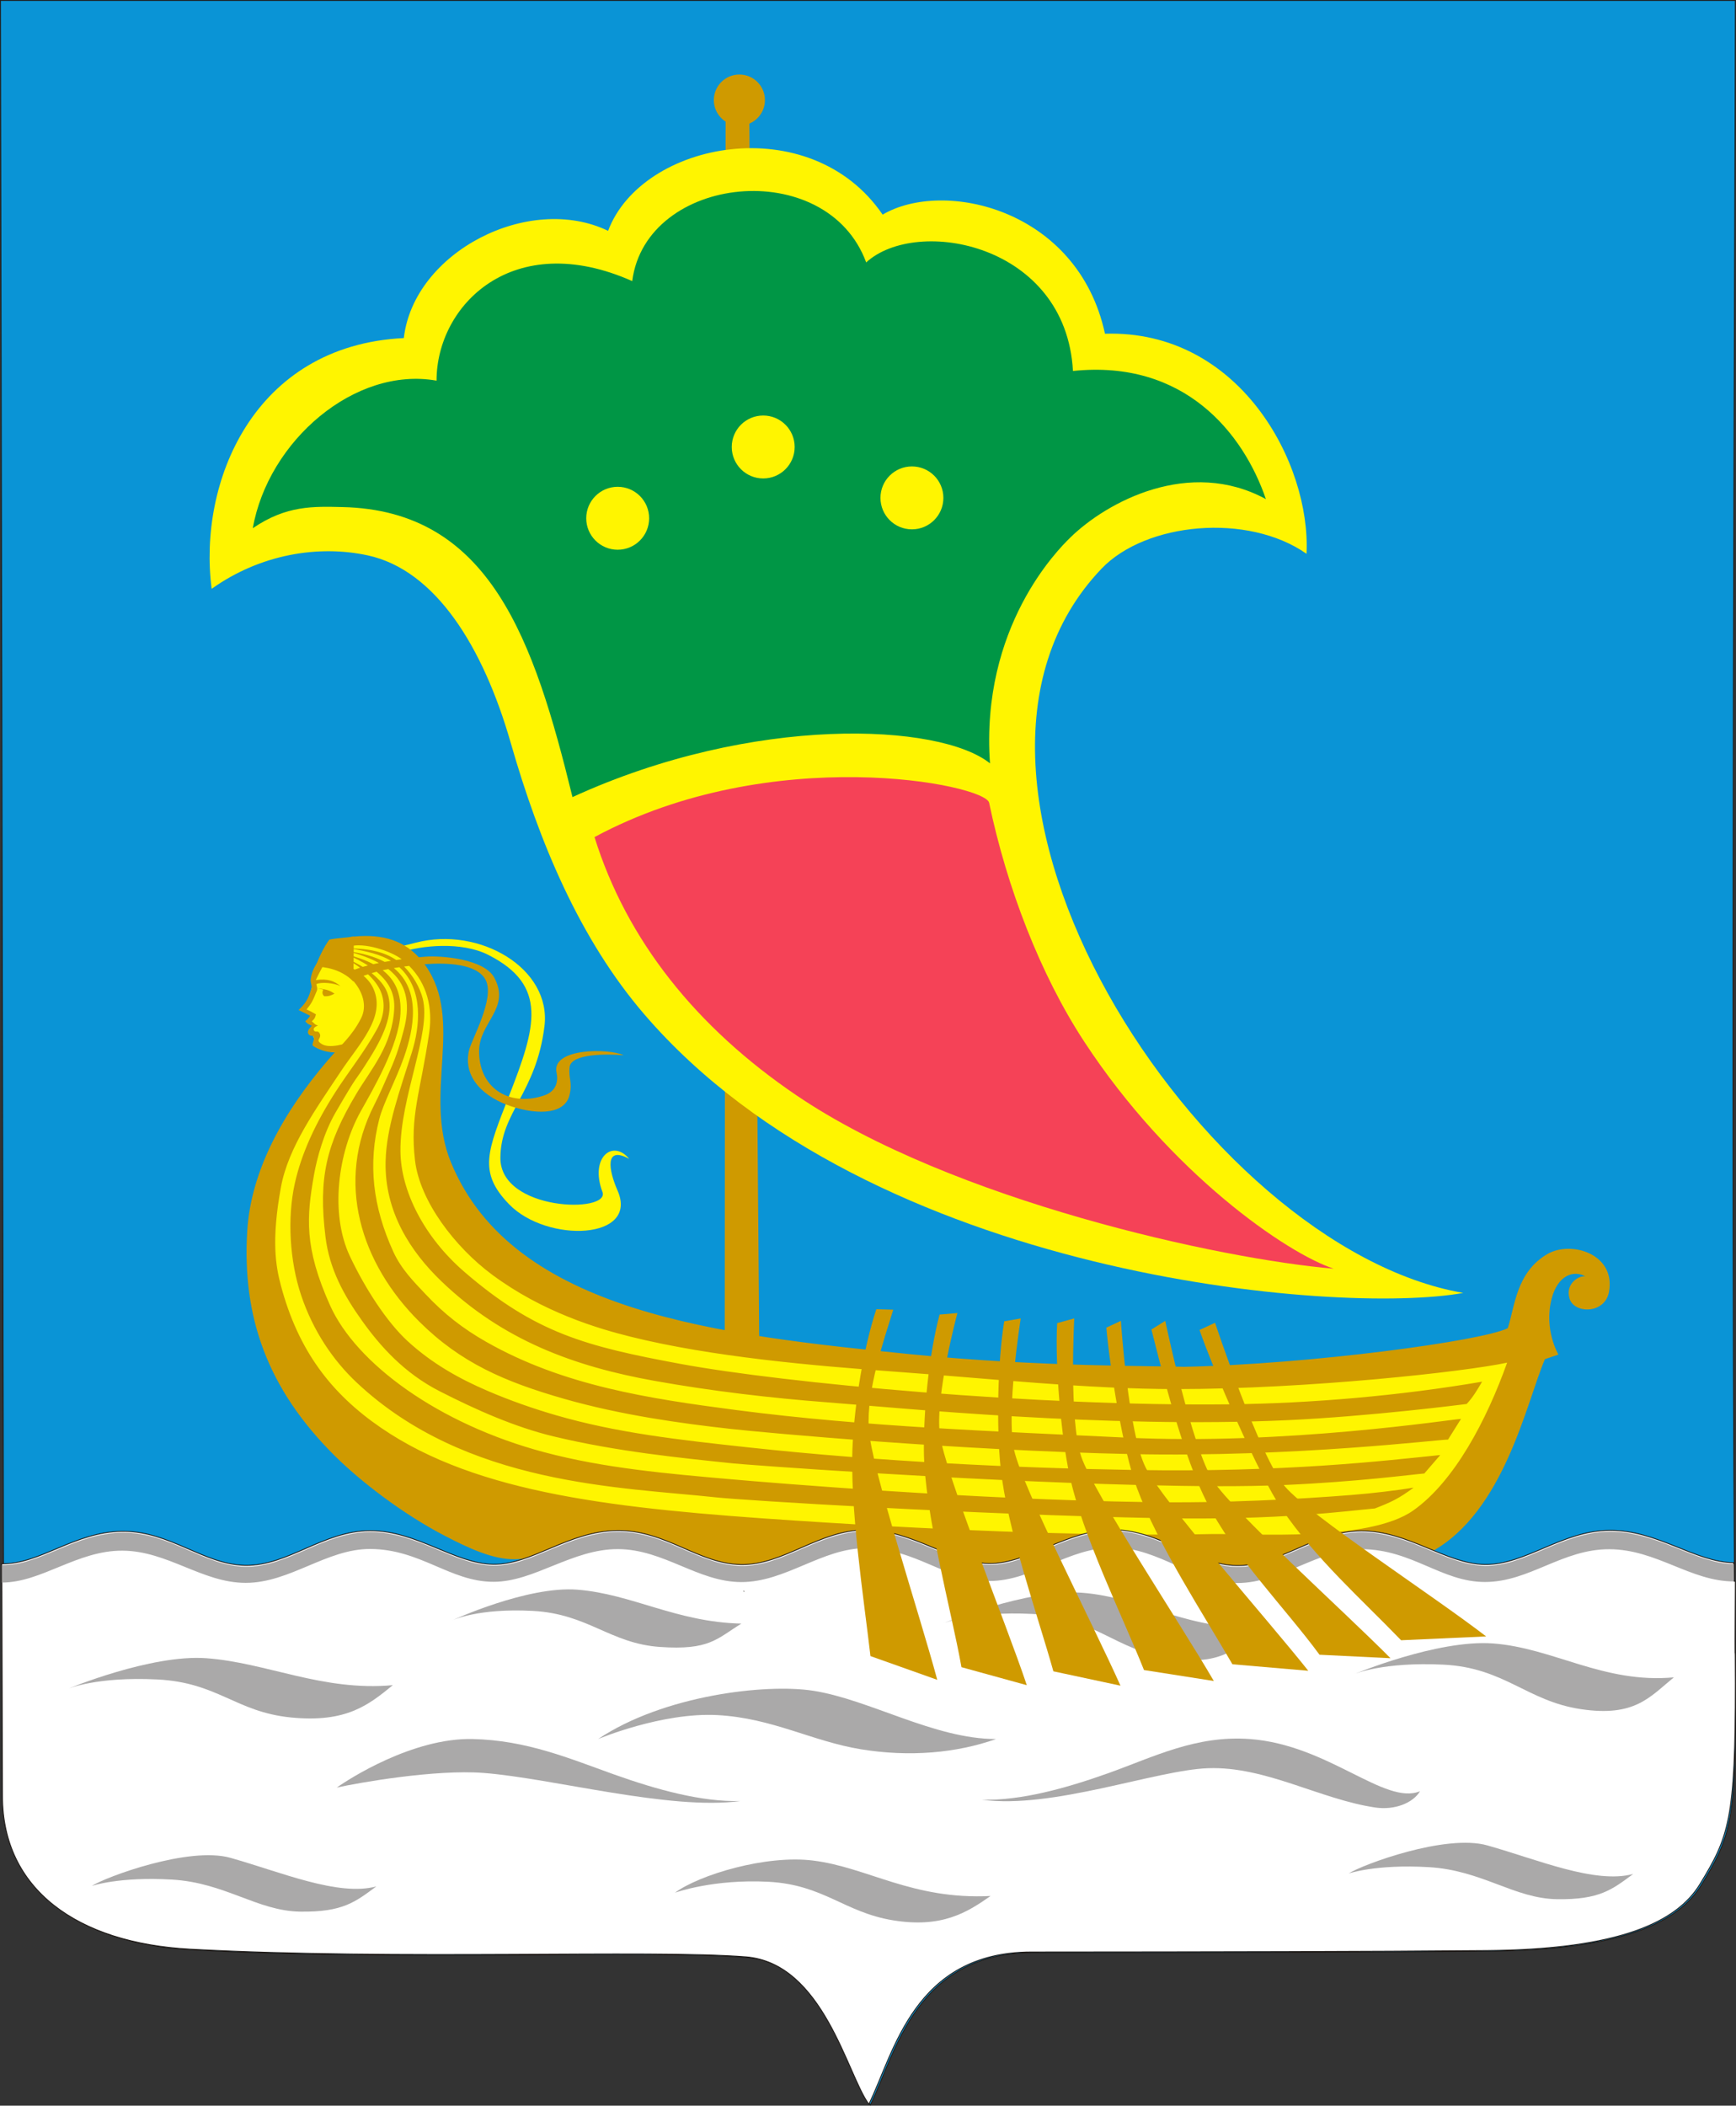 <?xml version="1.0" encoding="UTF-8"?>
<!DOCTYPE svg PUBLIC "-//W3C//DTD SVG 1.1//EN" "http://www.w3.org/Graphics/SVG/1.1/DTD/svg11.dtd">
<!-- Creator: CorelDRAW -->
<svg xmlns="http://www.w3.org/2000/svg" xml:space="preserve" width="150.659mm" height="182.692mm" style="shape-rendering:geometricPrecision; text-rendering:geometricPrecision; image-rendering:optimizeQuality; fill-rule:evenodd; clip-rule:evenodd"
viewBox="0 0 152.754 185.232"
 xmlns:xlink="http://www.w3.org/1999/xlink">
 <rect x="0" y="0" width="152.754" height="185.232" fill="#333333" stroke="none"/>
 <defs>
  <style type="text/css">
   <![CDATA[
    .str0 {stroke:#1F1A17;stroke-width:0.077}
    .fil6 {fill:#AAA9A9}
    .fil1 {fill:#FFF500}
    .fil5 {fill:white}
    .fil2 {fill:#CF9A00}
    .fil3 {fill:#009645}
    .fil0 {fill:#0A94D6}
    .fil4 {fill:#F54257}
   ]]>
  </style>
 </defs>
 <g id="Слой_x0020_1">
  <path class="fil0 str0" d="M0.039 0.039l152.66 0c0,12.267 -0.471,103.308 0.001,148.103 0.126,12 -0.436,13.475 -2.984,17.656 -2.034,3.339 -7.074,5.744 -18.729,5.846 -10.776,0.094 -23.602,0.115 -40.089,0.126 -10.36,0.006 -12.103,8.897 -14.313,13.389 -1.901,-2.562 -3.994,-12.434 -10.845,-12.963 -8.614,-0.666 -30.47,0.316 -48.861,-0.673 -10.014,-0.538 -16.531,-5.308 -16.531,-13.467l-0.309 -158.017z"/>
  <path class="fil1" d="M32.725 83.584c1.965,-0.226 1.964,-0.165 3.857,-0.658 5.611,-1.462 11.964,2.26 11.325,7.366 -0.736,5.881 -3.848,7.53 -3.877,11.553 -0.034,4.715 9.69,4.903 8.98,3.007 -1.136,-3.034 0.911,-4.667 2.352,-2.909 -2.203,-1.208 -1.798,1.024 -1.024,2.782 1.916,4.352 -6.215,4.647 -9.543,1.211 -2.758,-2.847 -1.894,-4.691 0.014,-9.581 2.337,-5.989 3.468,-9.668 -1.856,-12.362 -2.339,-1.184 -5.895,-0.837 -7.742,-0.198 -2.02,0.698 -2.487,-0.211 -2.487,-0.211z"/>
  <polygon class="fil2" points="63.849,9.668 65.924,9.236 66.875,126.475 63.763,126.821 "/>
  <circle class="fil2" cx="65.06" cy="8.804" r="2.248"/>
  <polygon class="fil1" points="29.782,82.707 33.888,83.022 36.695,84.986 38.239,88.215 37.677,102.39 45.116,111.794 53.294,115.393 64.204,117.969 96.626,121.057 127.082,119.934 134.1,118.11 130.608,126.257 126.57,132.025 122.591,135.373 88.906,136.356 48.344,133.689 28.975,125.969 22.66,109.829 25.607,98.32 30.239,92.425 27.853,92.004 27.433,90.796 27.561,90.212 27.36,89.896 27.505,89.368 26.87,88.776 27.94,85.19 "/>
  <path class="fil2" d="M28.601 83.835c-0.517,0.564 -1.139,1.287 -1.264,2.323 -0.035,0.293 0.142,0.545 0.06,0.817 -0.307,1.02 -0.565,1.316 -1.121,1.875l1.006 0.499c0,0 -0.08,0.213 -0.421,0.478 0.188,0.278 0.373,0.295 0.58,0.409 -0.157,0.157 -0.474,0.474 -0.295,0.727 0.174,0.247 0.364,0.068 0.449,0.244 0.125,0.258 -0.218,0.686 -0.043,0.802 1.022,0.682 2.399,0.684 2.776,0.359l0.978 -0.842c-1.655,0.562 -2.707,0.694 -3.222,0.132 -0.201,-0.22 0.245,-0.388 0.03,-0.771 -0.155,-0.276 -0.333,-0.032 -0.477,-0.223 -0.146,-0.193 0.116,-0.37 0.34,-0.449 -0.287,-0.085 -0.278,-0.158 -0.541,-0.374 0.299,-0.256 0.301,-0.394 0.364,-0.611 -0.231,-0.132 -0.401,-0.241 -0.827,-0.434 0.482,-0.579 0.57,-0.814 0.912,-1.653 0.064,-0.156 0.007,-0.323 -0.047,-0.572 0.419,-0.208 1.573,-0.105 2.113,0.173 -0.484,-0.414 -1.092,-0.69 -2.166,-0.53 0.276,-0.571 0.839,-1.721 1.249,-2.178l-0.434 -0.201z"/>
  <path class="fil1" d="M114.965 48.715c-5.172,-3.62 -14.139,-2.77 -18.038,1.309 -17.871,18.7 8.749,59.728 31.824,63.711 -10.823,1.986 -52.064,-1.286 -72.033,-24.479 -5.719,-6.642 -9.277,-15.196 -11.777,-23.908 -2.433,-8.478 -6.634,-15.203 -12.579,-16.492 -4.338,-0.94 -9.464,-0.107 -13.737,2.942 -1.217,-9.302 3.624,-21.404 16.908,-22.06 0.877,-7.578 11.027,-12.782 17.976,-9.431 2.957,-7.899 17.779,-10.757 24.156,-1.426 5.331,-3.156 17.186,-0.543 19.564,10.476 11.822,-0.37 18.124,11.374 17.735,19.359z"/>
  <path class="fil3" d="M50.374 70.119c-3.385,-13.824 -7.254,-25.224 -20.241,-25.514 -2.549,-0.057 -4.927,-0.164 -7.889,1.861 1.356,-7.685 8.989,-14.258 16.17,-12.981 -0.007,-6.634 6.719,-13.421 17.216,-8.758 1.212,-9.393 17.113,-11.053 20.587,-1.643 4.447,-4.077 17.584,-1.657 18.194,9.55 9.831,-1.028 15.003,5.5 16.978,11.272 -6.716,-3.651 -13.971,0.21 -17.223,3.392 -1.033,1.011 -7.897,7.833 -7.055,19.853 -4.398,-3.54 -20.817,-4.329 -36.739,2.968z"/>
  <path class="fil4" d="M52.312 73.637c15.6,-8.399 34.382,-4.652 34.723,-3.019 1.559,7.463 4.507,15.114 8.356,20.995 7.609,11.626 17.891,18.669 21.966,19.989 -9.869,-0.821 -33.589,-5.971 -47.278,-15.25 -8.775,-5.948 -14.934,-13.621 -17.767,-22.715z"/>
  <circle class="fil1" cx="54.351" cy="45.591" r="2.768"/>
  <circle class="fil1" cx="67.156" cy="39.32" r="2.768"/>
  <circle class="fil1" cx="80.242" cy="43.798" r="2.768"/>
  <path class="fil2" d="M27.911 86.932c0,0 0.295,0.054 0.544,0.119 -0.102,0.156 -0.138,0.407 0.075,0.584 0,0 0.22,0.014 0.412,-0.028 0.204,-0.045 0.378,-0.142 0.492,-0.193 -0.143,-0.107 -0.398,-0.261 -0.658,-0.332 -0.406,-0.11 -0.863,-0.15 -0.863,-0.15z"/>
  <path class="fil2" d="M30.709 83.418c1.607,0.252 2.8,0.563 3.697,1.103 -0.186,0.03 -0.372,0.062 -0.558,0.095 -0.86,-0.461 -1.991,-0.785 -3.354,-0.957 1.111,0.273 2.075,0.629 2.849,1.053 -0.167,0.033 -0.332,0.068 -0.494,0.104 -0.677,-0.36 -1.479,-0.639 -2.384,-0.871 0.753,0.321 1.383,0.648 1.91,0.984 -0.158,0.04 -0.311,0.082 -0.458,0.125 -0.696,-0.431 -1.488,-0.793 -2.282,-1.049 0.658,0.243 1.389,0.635 2.048,1.121 -0.168,0.054 -0.327,0.11 -0.472,0.168 -0.336,-0.204 -0.723,-0.411 -1.169,-0.638 -0.502,-0.254 -0.703,-0.425 -1.71,-0.519l-0.545 0.88c-0.03,0.056 0.56,-0.271 1.299,-0.057 0.667,0.192 1.337,0.624 1.869,1.184 0.001,0.07 0.012,0.106 0.074,0.079 0.859,0.948 1.319,2.237 0.734,3.368 -0.821,1.588 -1.701,2.264 -2.891,3.648 -3.972,4.622 -6.795,9.767 -7.117,15.043 -0.46,7.529 1.739,13.888 7.758,19.838 2.185,2.16 5.855,5.021 9.613,6.975 2.108,1.096 4.245,2.094 6.162,2.068 2.158,-0.029 2.131,-0.82 4.152,-0.877 2.021,-0.057 2.918,1.631 4.982,1.567 2.064,-0.064 2.572,-1.509 4.602,-1.422 2.029,0.087 2.207,1.493 4.523,1.45 2.316,-0.043 1.502,0.869 3.595,0.866 2.092,-0.003 3.759,-0.899 5.677,-0.899 1.918,0 2.892,-1.192 4.646,-1.281 1.754,-0.089 2.745,1.374 4.541,1.465 1.796,0.091 3.408,0.831 5.268,0.843 1.861,0.011 2.409,-0.857 4.049,-0.849 1.64,0.008 3.169,-1.262 5.272,-1.254 2.103,0.007 1.679,1.225 4,1.218 2.32,-0.007 2.458,0.353 4.745,0.302 2.287,-0.051 2.502,-0.234 4.722,-0.263 2.026,-0.027 2.393,-1.466 4.362,-1.447 0.831,0.008 2.611,1.364 4.566,1.356 2.019,-0.008 2.807,-1.937 6.949,-1.425 6.448,-3.509 8.393,-13.224 10.003,-16.95l1.188 -0.405c0.001,0 -1.31,-2.182 -0.595,-4.924 0.54,-2.071 1.955,-2.535 2.971,-1.946 -0.503,-0.131 -1.808,0.599 -1.398,1.948 0.41,1.35 3.119,1.373 3.473,-0.603 0.602,-3.359 -3.374,-4.529 -5.441,-3.308 -2.724,1.609 -2.83,4.55 -3.47,6.513 -2.258,1.132 -17.45,3.178 -28.499,3.398 -1.981,-0.092 -12.852,0.024 -24.08,-1.112 -16.602,-1.679 -34.962,-3.612 -40.412,-16.878 -2.468,-6.007 1.188,-12.436 -2.24,-17.313 -0.027,-0.038 -0.055,-0.077 -0.082,-0.114 1.933,-0.145 4.65,-0.062 5.388,1.41 0.808,1.61 -1.25,5.208 -1.471,6.152 -0.575,2.455 1.365,4.187 3.769,4.959 2.466,0.792 4.685,0.608 5.069,-1.008 0.28,-1.178 -0.107,-1.435 0.007,-2.464 0.131,-1.181 3.269,-1.174 4.759,-1.039 -1.3,-0.629 -6.379,-0.643 -5.905,1.528 0.143,0.657 0.06,1.632 -1.128,2.02 -3.164,1.033 -5.733,-0.774 -5.689,-3.954 0.034,-2.511 2.789,-3.714 1.337,-6.419 -0.874,-1.628 -4.586,-1.958 -6.064,-1.847 -0.167,0.013 -0.362,0.029 -0.578,0.05 -1.556,-1.677 -3.62,-2.083 -6.054,-1.78 0.057,-0.007 0.121,0.027 -0.045,0.837 1.261,-0.399 3.664,0.402 4.586,1.114l0.005 0.004c-0.157,0.021 -0.317,0.044 -0.478,0.068 -1.068,-0.728 -2.409,-1.004 -4.158,-1.031zm1.279 2.423c0.134,-0.048 0.265,-0.093 0.393,-0.135 0.49,0.459 0.89,0.97 1.114,1.498 0.458,1.083 0.288,2.228 -0.333,3.352 -1.086,1.967 -2.496,3.716 -3.646,5.509 -1.713,2.67 -2.992,5.363 -3.587,8.091 -0.655,3.001 -0.449,6.784 0.585,9.837 1.035,3.054 2.764,5.651 4.885,7.64 9.636,9.036 23.197,9.18 31.67,10.093 2.34,0.252 22.373,1.504 38.905,1.821 10.757,0.206 16.634,-0.651 19.005,-0.851 1.423,-0.554 2.084,-0.852 3.407,-1.832 -1.452,0.238 -3.575,0.497 -5.516,0.65 -4.568,0.36 -11.064,0.725 -17.854,0.624 -15.594,-0.231 -33.174,-1.701 -36.684,-2.01 -5.545,-0.488 -11.136,-0.966 -16.45,-2.382 -9.331,-2.487 -16.545,-7.814 -18.833,-12.901 -2.31,-5.135 -2.063,-7.815 -1.426,-11.459 0.266,-1.521 0.874,-3.741 1.9,-5.513 2.234,-3.857 1.465,-2.319 3.032,-4.83 1.399,-2.242 2.104,-4.129 1.523,-5.723 -0.22,-0.604 -0.72,-1.192 -1.377,-1.715 0.149,-0.045 0.294,-0.087 0.436,-0.125 1.222,1.008 1.608,2.084 1.551,3.251 -0.161,3.241 -2.046,5.329 -3.327,7.476 -2.672,4.48 -3.353,7.434 -2.722,12.592 0.347,2.836 1.607,5.131 3.219,7.385 1.612,2.255 3.712,4.607 6.826,6.199 3.149,1.609 6.606,3.155 10.041,3.978 5.577,1.336 11.091,1.879 15.807,2.373 1.071,0.112 19.481,1.497 35.81,1.901 4.653,0.115 9.005,0.157 12.735,-0.007 6.354,-0.279 11.069,-0.908 12.252,-1.009l1.402 -1.624c-5.003,0.511 -13.601,1.538 -26.938,1.315 -10.338,-0.173 -22.366,-0.731 -33.901,-1.983 -6.125,-0.665 -11.598,-1.271 -17.002,-2.843 -1.939,-0.564 -3.971,-1.266 -5.987,-2.133 -2.433,-1.046 -4.843,-2.364 -7.037,-4.377 -1.824,-1.673 -3.744,-4.639 -5.078,-7.468 -1.771,-3.753 -1.058,-9.146 0.961,-12.76 1.052,-1.882 3.327,-5.738 3.487,-8.565 0.101,-1.788 -0.476,-2.988 -1.563,-3.834 0.168,-0.038 0.331,-0.072 0.49,-0.103 0.106,0.082 0.207,0.165 0.3,0.251 1.46,1.335 1.587,3.106 1.073,5.075 -0.466,1.781 -0.774,2.621 -1.399,4.004 -0.305,0.676 -0.672,1.578 -1.194,2.598 -3.485,6.806 -1.192,13.984 3.96,19.096 3.633,3.604 7.481,5.28 12.743,6.785 4.957,1.418 10.22,2.154 14.652,2.645 3.085,0.342 20.035,1.894 35.275,2.214 14.316,0.3 27.289,-1.311 27.842,-1.275l1.142 -1.82c-0.786,0.025 -15.439,2.331 -29.479,1.645 -11.236,-0.549 -22.826,-0.926 -34.316,-2.427 -7.669,-1.002 -15.188,-2.139 -21.961,-5.986 -2.061,-1.17 -3.722,-2.463 -5.355,-4.203 -0.979,-1.044 -2.123,-2.163 -2.848,-3.756 -1.791,-3.936 -2.238,-7.687 -1.226,-11.649 0.36,-1.411 1.472,-3.444 2.17,-5.429 0.886,-2.521 1.518,-5.875 -0.886,-7.855 0.168,-0.027 0.331,-0.052 0.489,-0.074 2.149,1.995 1.81,5.205 1.088,7.509 -1.05,3.347 -2.238,6.546 -2.304,9.587 -0.097,4.445 2.217,7.937 4.885,10.507 5.396,5.197 11.681,7.512 18.761,8.781 5.004,0.897 10.204,1.511 15.277,1.897 6.186,0.471 24.375,2.303 40.388,1.566 7.397,-0.34 15.427,-1.38 15.812,-1.425 0.546,-0.582 0.907,-1.191 1.36,-1.962 -7.187,1.226 -14.946,1.91 -22.245,1.992 -16.955,0.191 -39.167,-1.863 -48.318,-3.562 -8.262,-1.534 -12.749,-2.696 -19,-8.102 -3.522,-3.046 -5.582,-7.089 -5.614,-10.597 -0.043,-4.797 2.736,-10.405 1.962,-13.433 -0.239,-0.936 -0.842,-2.024 -1.639,-2.816 0.153,-0.02 0.301,-0.04 0.446,-0.06 1.576,1.585 2.088,3.693 1.757,5.924 -0.783,5.29 -1.703,7.251 -1.245,11.181 0.419,3.597 3.531,7.645 6.789,10.062 4.455,3.306 9.293,4.736 12.201,5.458 7.111,1.765 15.943,2.543 23.344,3.079 8.251,0.597 16.776,1.528 24.736,1.524 11.464,-0.006 25.296,-1.519 29.029,-2.325 -1.8,5.056 -4.651,10.468 -8.274,13.013 -3.93,2.762 -14.236,2.021 -17.634,2.062 -9.136,0.204 -22.009,-0.209 -36.781,-1.185 -15.544,-1.027 -27.872,-2.318 -36.395,-8.156 -4.393,-3.009 -7.286,-6.791 -8.813,-12.511 -0.466,-1.747 -0.847,-3.995 -0,-8.649 0.643,-3.533 3.117,-6.945 5.273,-10.196 1.573,-2.372 3.953,-4.743 2.89,-7.224 -0.2,-0.466 -0.488,-0.838 -0.896,-1.181z"/>
  <path class="fil5 str0" d="M65.463 139.98l0.001 0 0.002 -0.001 -0.003 0zm-65.312 -2.415c3.4,0.043 6.393,-2.818 10.608,-2.856 4.216,-0.038 7.164,2.946 10.848,2.993 3.747,0.047 6.834,-3.044 10.961,-3.048 4.127,-0.003 7.448,2.912 10.848,2.955 3.4,0.043 6.605,-2.929 10.904,-2.969 4.299,-0.039 7.131,2.944 10.904,2.992 3.747,0.047 6.834,-3.044 10.961,-3.048 4.127,-0.003 7.448,2.912 10.848,2.955 3.4,0.043 6.9,-2.997 10.961,-2.969 4.06,0.028 7.226,3.103 10.848,3.148 3.747,0.047 6.834,-3.044 10.961,-3.048 4.127,-0.003 7.448,2.912 10.848,2.955 3.593,0.046 6.792,-2.99 11.007,-3.003 4.215,-0.013 7.494,2.803 10.893,2.846l0.007 0.929 0.006 0 0.005 0.688 0.131 0.033c-0.062,11.087 -0,2.674 -0,8.954 -0,12 -0.568,13.486 -3.116,17.668 -2.034,3.339 -7.074,5.744 -18.729,5.846 -10.776,0.094 -23.602,0.115 -40.089,0.126 -10.36,0.006 -12.103,8.897 -14.313,13.389 -1.901,-2.562 -3.994,-12.434 -10.845,-12.963 -8.614,-0.666 -30.47,0.316 -48.861,-0.673 -10.014,-0.538 -16.531,-5.308 -16.531,-13.467l-0.049 -17.975 -0.001 0 -0.002 -0.929 -0.011 0 -0.003 -1.53z"/>
  <path class="fil6" d="M0.163 137.682c3.4,0.043 6.393,-2.818 10.608,-2.856 4.216,-0.038 7.164,2.946 10.848,2.993 3.747,0.047 6.834,-3.044 10.961,-3.048 4.127,-0.003 7.448,2.912 10.848,2.955 3.4,0.043 6.605,-2.929 10.904,-2.969 4.299,-0.039 7.131,2.944 10.904,2.992 3.747,0.047 6.834,-3.044 10.961,-3.048 4.127,-0.003 7.448,2.912 10.848,2.955 3.4,0.043 6.9,-2.997 10.961,-2.969 4.06,0.028 7.226,3.103 10.848,3.148 3.747,0.047 6.834,-3.044 10.961,-3.048 4.127,-0.003 7.448,2.912 10.848,2.955 3.593,0.046 6.792,-2.99 11.007,-3.003 4.215,-0.013 7.494,2.803 10.893,2.846l0.011 1.531c-3.812,0 -6.799,-2.814 -10.951,-2.835 -4.152,-0.021 -7.04,2.883 -10.96,2.883 -3.812,0 -6.416,-2.869 -10.848,-2.889 -3.832,-0.018 -7.064,2.982 -10.961,2.982 -3.812,0 -6.822,-3.097 -10.848,-3.118 -4.026,-0.021 -7.113,2.939 -10.961,2.939 -3.812,0 -6.416,-2.869 -10.848,-2.889 -3.832,-0.018 -7.064,2.982 -10.961,2.982 -3.812,0 -6.819,-2.879 -10.848,-2.9 -4.028,-0.021 -7.373,2.877 -10.961,2.877 -3.812,0 -6.416,-2.869 -10.848,-2.889 -3.832,-0.018 -7.064,2.982 -10.961,2.982 -3.812,0 -6.867,-2.814 -10.848,-2.834 -3.981,-0.021 -7.113,2.806 -10.605,2.806l-0.003 -1.53z"/>
  <path class="fil6" d="M83.003 142.805c0,0 7.301,-3.047 12.177,-2.696 5.319,0.383 9.744,3.552 15.939,2.985 -2.13,1.738 -3.429,3.501 -8.17,2.798 -4.741,-0.702 -6.735,-3.652 -12.091,-3.916 -5.356,-0.263 -7.855,0.828 -7.855,0.828z"/>
  <path class="fil2" d="M97.351 116.788l1.28 -0.596c0,0 0.64,9.893 2.188,12.923 1.548,3.03 10.624,13.226 14.3,17.86l-6.677 -0.574c-2.563,-4.438 -6.514,-10.417 -8.412,-15.538 -1.217,-3.283 -2.352,-10.386 -2.681,-14.075z"/>
  <path class="fil2" d="M27.758 85.026c0.825,0.029 2.243,0.205 3.341,1.319l0.035 -3.964c-0.793,0.131 -1.335,0.115 -2.152,0.272 -0.479,0.619 -0.969,1.691 -1.224,2.372z"/>
  <path class="fil2" d="M101.317 116.95l1.217 -0.756c0,0 2.341,11.211 4.211,14.053 1.871,2.842 11.447,11.42 15.608,15.623l-6.246 -0.307c-3.034,-4.131 -7.513,-8.606 -9.954,-13.492 -1.531,-3.065 -2.949,-7.537 -4.837,-15.12z"/>
  <path class="fil2" d="M105.547 116.994l1.368 -0.633c0,0 3.94,11.862 6.173,14.43 2.232,2.568 12.998,9.55 17.681,13.162l-7.485 0.336c-3.557,-3.69 -7.464,-7.099 -10.54,-11.612 -1.972,-2.893 -5.989,-12.182 -7.197,-15.683z"/>
  <path class="fil2" d="M93.022 116.391l1.504 -0.414c0,0 -0.482,8.931 0.612,12.153 1.095,3.221 8.7,14.629 11.669,19.744l-6.145 -0.964c-1.896,-4.762 -5.417,-11.823 -6.556,-17.164 -0.73,-3.424 -1.291,-9.657 -1.084,-13.355z"/>
  <path class="fil2" d="M88.363 116.233l1.452 -0.253c0,0 -1.321,8.297 -0.573,11.616 0.748,3.319 6.94,15.288 9.351,20.689l-5.904 -1.263c-1.382,-4.935 -4.076,-12.496 -4.644,-17.928 -0.364,-3.482 -0.278,-9.207 0.318,-12.862z"/>
  <path class="fil2" d="M82.674 115.64l1.572 -0.135c0,0 -1.973,7.276 -1.55,10.652 0.423,3.376 5.777,16.476 7.654,22.085l-5.749 -1.584c-0.897,-5.046 -3.268,-13.589 -3.307,-19.051 -0.025,-3.501 0.432,-8.386 1.38,-11.966z"/>
  <path class="fil2" d="M77.11 115.169l1.49 0.042c-0.816,2.653 -2.369,7.093 -2.153,10.488 0.216,3.395 4.492,16.36 6.024,22.072l-5.878 -2.089c-0.588,-5.091 -1.858,-13.239 -1.564,-18.692 0.188,-3.496 0.916,-8.306 2.081,-11.821z"/>
  <path class="fil6" d="M5.967 148.565c0,0 7.302,-3.047 12.177,-2.696 5.319,0.383 10.227,2.937 16.422,2.371 -2.13,1.738 -4.087,3.325 -8.96,2.842 -4.873,-0.483 -6.428,-3.081 -11.784,-3.345 -5.356,-0.263 -7.855,0.828 -7.855,0.828z"/>
  <path class="fil6" d="M8.071 165.903c1.223,-0.786 8.533,-3.507 12.206,-2.474 4.424,1.245 9.486,3.421 12.837,2.514 -1.841,1.355 -2.937,2.276 -6.706,2.219 -3.769,-0.057 -6.587,-2.543 -11.27,-2.819 -4.682,-0.276 -7.067,0.56 -7.067,0.56z"/>
  <path class="fil6" d="M39.792 142.537c0,0 6.607,-3.047 11.019,-2.696 4.813,0.383 8.685,2.85 14.423,2.985 -2.173,1.336 -2.795,2.359 -7.173,2.052 -4.378,-0.307 -6.314,-2.906 -11.161,-3.169 -4.847,-0.263 -7.108,0.828 -7.108,0.828z"/>
  <path class="fil6" d="M59.392 166.496c2.137,-1.568 7.977,-3.348 12.16,-2.827 4.795,0.596 8.729,3.464 15.608,3.117 -2.067,1.453 -4.288,2.842 -8.578,2.14 -4.29,-0.702 -6.094,-3.125 -10.941,-3.389 -4.89,-0.263 -8.249,0.96 -8.249,0.96z"/>
  <path class="fil6" d="M119.169 147.265c0,0 7.301,-3.047 12.177,-2.696 5.319,0.383 9.744,3.552 15.939,2.985 -2.13,1.738 -3.429,3.501 -8.17,2.798 -4.741,-0.702 -6.735,-3.652 -12.091,-3.916 -5.356,-0.263 -7.855,0.828 -7.855,0.828z"/>
  <path class="fil6" d="M52.631 152.979c5.751,-3.851 14.752,-4.895 18.921,-4.248 4.97,0.772 10.661,4.248 16.091,4.248 -3.485,1.234 -7.612,1.601 -11.902,0.899 -4.29,-0.702 -7.761,-2.741 -12.608,-3.005 -4.89,-0.263 -10.502,2.106 -10.502,2.106z"/>
  <path class="fil6" d="M86.416 158.315c3.391,0.099 7.38,-1.003 11.106,-2.333 3.967,-1.416 7.717,-3.355 12.46,-3.003 6.933,0.514 11.866,5.867 14.969,4.592 -0.621,1.039 -2.237,1.686 -3.953,1.43 -4.857,-0.724 -9.629,-3.631 -14.686,-3.456 -4.605,0.159 -13.706,3.623 -19.897,2.77z"/>
  <path class="fil6" d="M65.151 158.431c-3.391,0.099 -7.38,-1.003 -11.106,-2.333 -3.966,-1.416 -7.706,-3.015 -12.46,-3.12 -5.264,-0.116 -10.909,3.524 -11.948,4.27 1.926,-0.428 8.644,-1.615 12.911,-1.287 6.054,0.466 16.412,3.323 22.603,2.47z"/>
  <path class="fil6" d="M118.665 164.809c1.223,-0.786 8.533,-3.507 12.206,-2.474 4.424,1.245 9.486,3.421 12.837,2.514 -1.841,1.355 -2.937,2.276 -6.706,2.219 -3.769,-0.057 -6.587,-2.543 -11.27,-2.819 -4.682,-0.276 -7.067,0.56 -7.067,0.56z"/>
 </g>
</svg>
